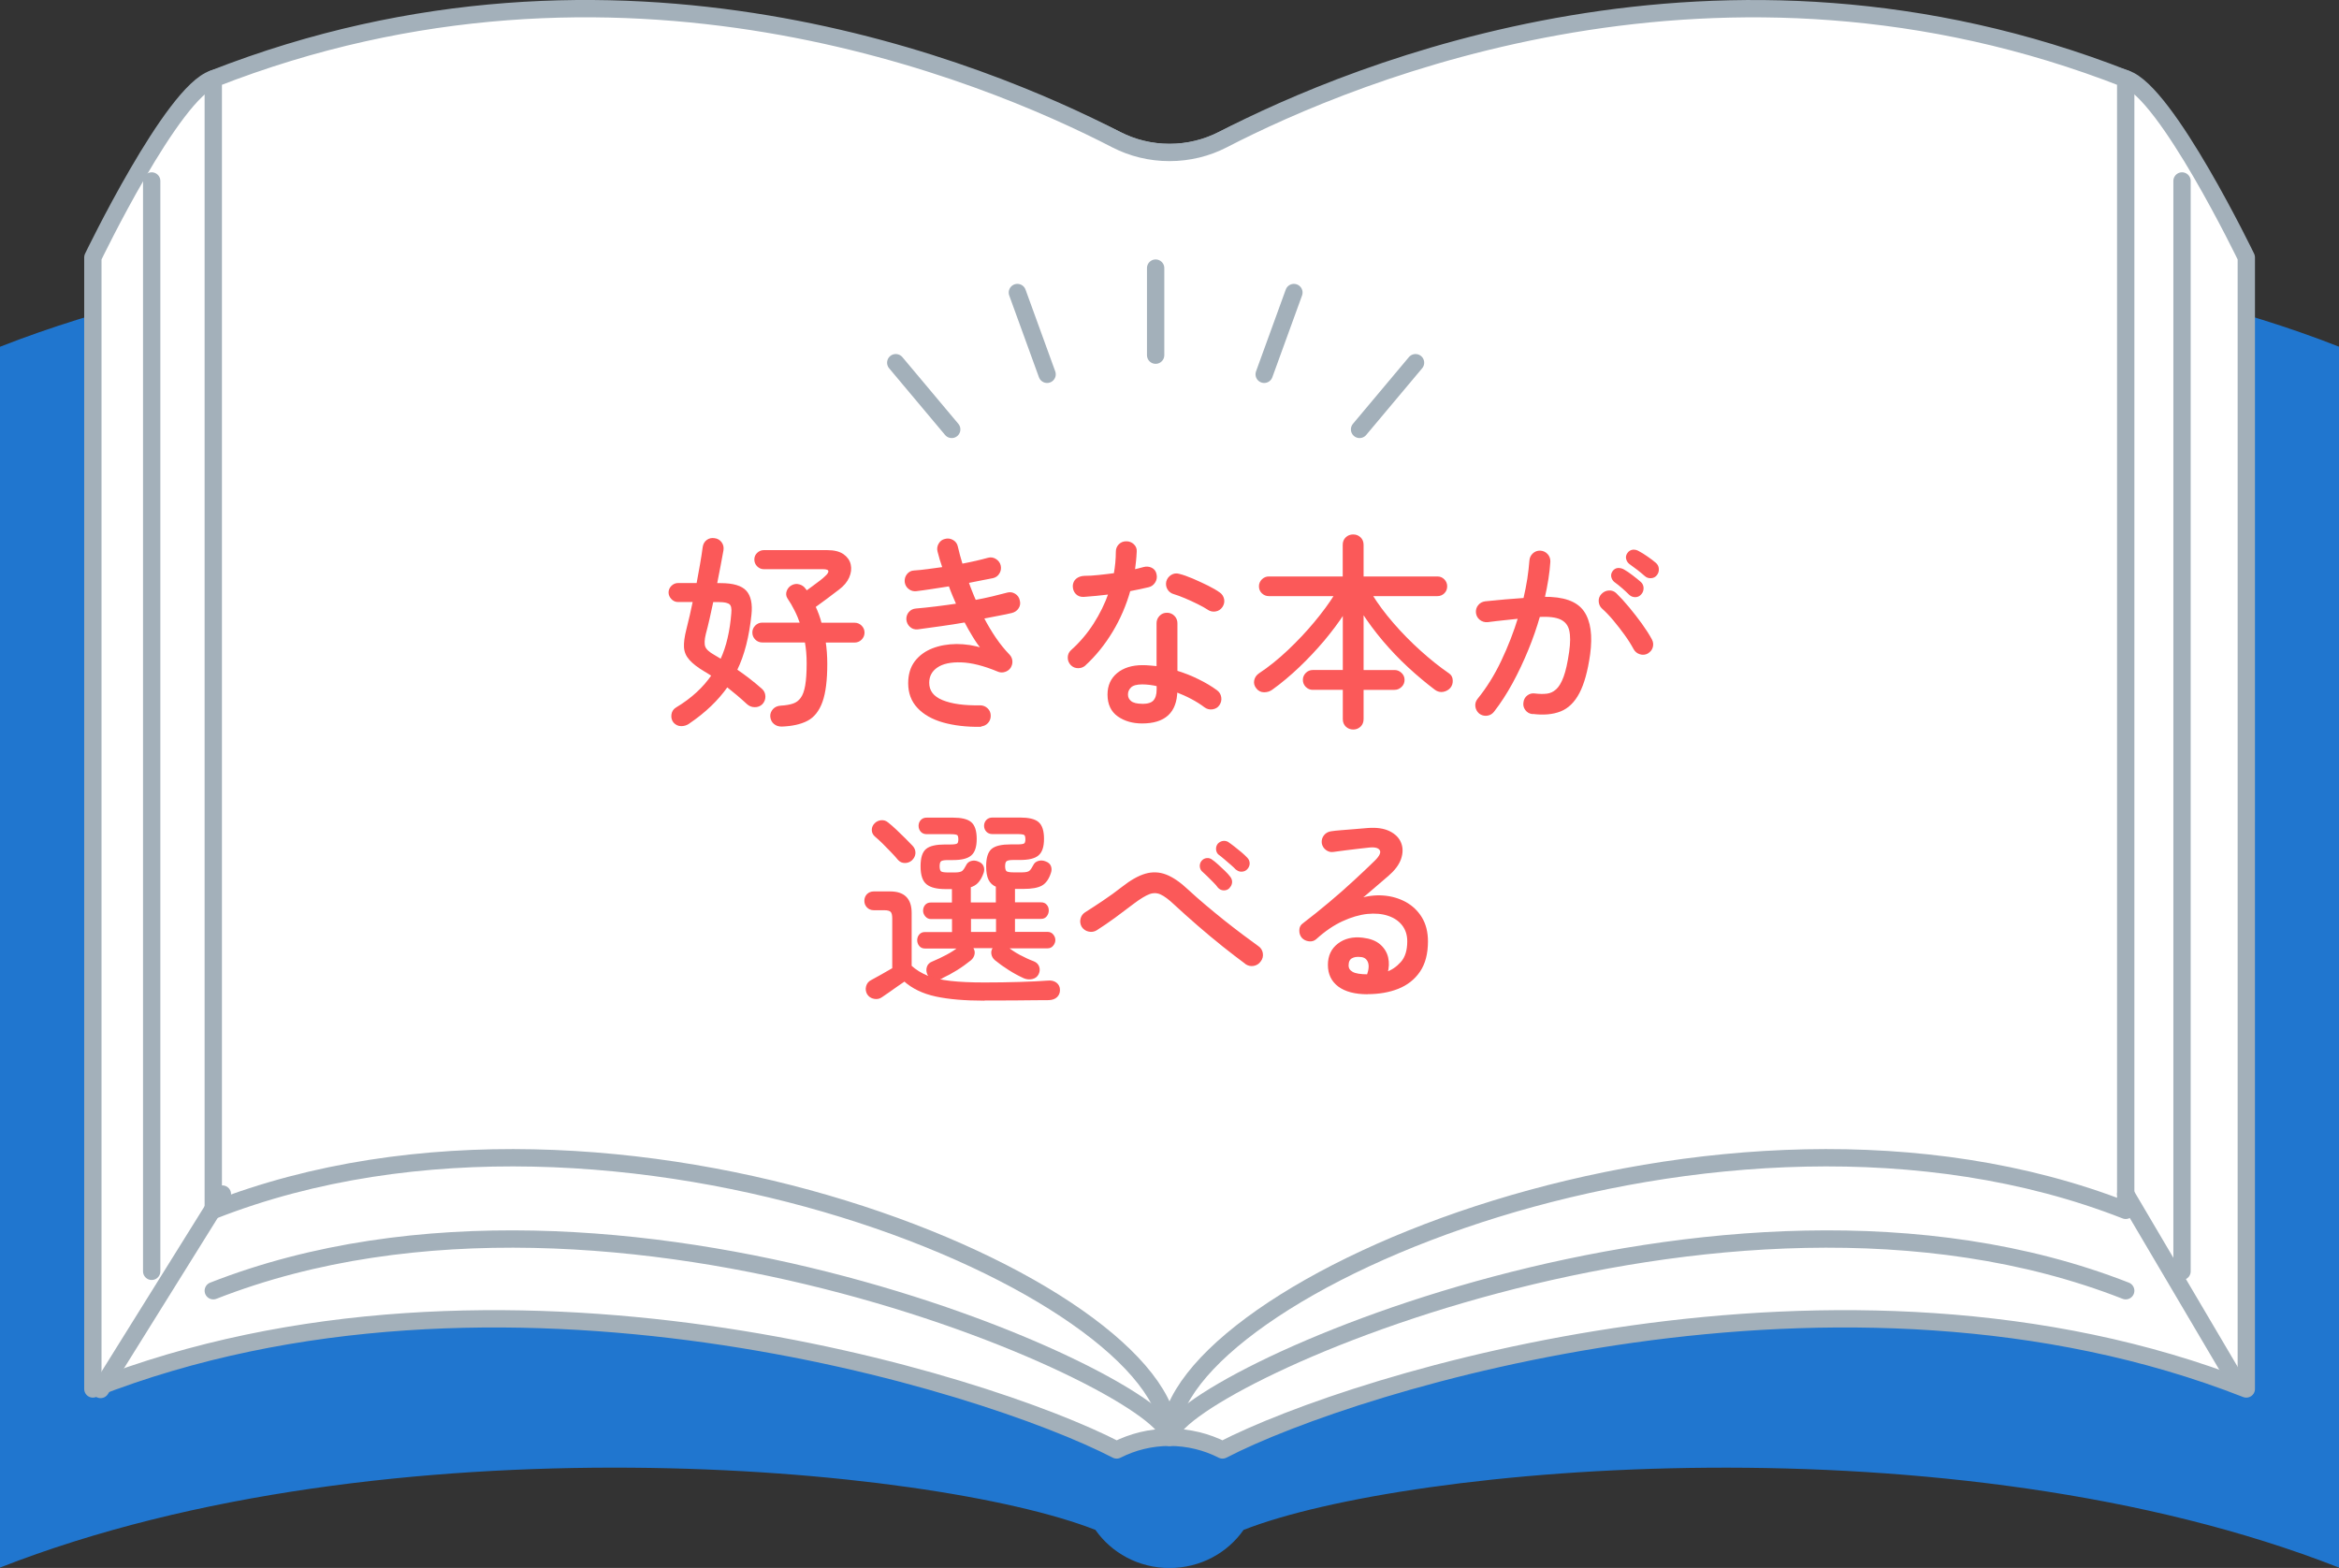 <?xml version="1.0" encoding="UTF-8"?><svg id="_レイヤー_2" xmlns="http://www.w3.org/2000/svg" viewBox="0 0 270 181"><rect x="0" y="0" width="270" height="181" fill="#333333" stroke="none"/><defs><style>.cls-1{fill:#fff;}.cls-1,.cls-2{stroke:#a3b0ba;stroke-width:2px;}.cls-1,.cls-2,.cls-3{stroke-linecap:round;stroke-linejoin:round;}.cls-2{fill:none;}.cls-3{fill:#fb5959;stroke:#fb5959;stroke-width:.25px;}.cls-4{fill:#2076cf;}</style></defs><g id="_文字"><path class="cls-4" d="M141.11,36.76c-1.82-.93-3.9-1.46-6.11-1.46s-4.29.53-6.11,1.46c-15.32-7.92-82.11-15.08-128.89,3.27v140.93c44.62-17.5,107.46-11.8,126.45-4.35,1.85,2.65,4.98,4.4,8.55,4.4s6.7-1.75,8.55-4.4c18.99-7.44,81.83-13.15,126.45,4.35V40.02c-46.77-18.35-113.57-11.19-128.89-3.27Z"/><path class="cls-1" d="M259.3,29.72s-9.22-19.11-13.91-20.62c-43.42-13.92-90.45-.11-104.27,7.04-1.82.93-3.9,1.46-6.11,1.46s-4.29-.53-6.11-1.46c-13.82-7.15-60.85-20.96-104.27-7.04-4.7,1.5-13.91,20.62-13.91,20.62v130.62c46.77-18.35,102.87-.88,118.18,7.04,1.83-.93,3.91-1.46,6.11-1.46s4.29.53,6.11,1.46c15.32-7.92,71.41-25.39,118.18-7.04V29.72Z"/><path class="cls-1" d="M245.38,9.1c-46.77-18.35-88.95-.88-104.27,7.04-1.82.93-3.9,1.46-6.11,1.46s-4.29-.53-6.11-1.46c-15.32-7.93-57.49-25.39-104.27-7.04v130.62c46.77-18.35,110.38,9.15,110.38,26.19,0-17.04,63.61-44.54,110.38-26.19V9.1Z"/><path class="cls-2" d="M24.62,149c46.77-18.35,110.38,10.91,110.38,16.92,0-6.01,63.61-35.27,110.38-16.92"/><line class="cls-1" x1="25.67" y1="137.84" x2="11.61" y2="160.4"/><line class="cls-1" x1="245.38" y1="137.84" x2="258.39" y2="159.9"/><line class="cls-2" x1="17.51" y1="20.89" x2="17.51" y2="146.76"/><line class="cls-2" x1="251.88" y1="20.89" x2="251.88" y2="146.76"/><path class="cls-3" d="M79.48,83.44c-.26.18-.54.26-.85.26s-.58-.13-.8-.38c-.18-.24-.24-.51-.2-.82.04-.3.19-.54.44-.7.93-.56,1.74-1.16,2.42-1.79.69-.63,1.28-1.32,1.78-2.05-.16-.1-.31-.19-.46-.29-.14-.1-.29-.18-.43-.26-.77-.46-1.34-.9-1.7-1.31-.37-.41-.57-.87-.6-1.39-.03-.52.06-1.18.26-1.98.27-1.06.53-2.18.77-3.36h-1.85c-.26,0-.48-.1-.67-.3-.19-.2-.29-.43-.29-.68s.1-.48.29-.67c.19-.19.42-.29.67-.29h2.26c.14-.78.28-1.54.41-2.27.13-.73.23-1.4.31-2,.05-.32.19-.56.42-.73.23-.17.5-.23.8-.18.3.03.55.17.73.41.18.24.25.52.2.84-.1.54-.21,1.16-.34,1.84-.13.68-.26,1.38-.41,2.1h.55c1.41,0,2.36.28,2.87.84.5.56.69,1.45.56,2.66-.13,1.25-.33,2.4-.6,3.47-.27,1.06-.62,2.04-1.06,2.94.51.35,1.02.72,1.51,1.1s.96.77,1.39,1.15c.24.21.36.47.37.79,0,.32-.1.59-.32.82-.22.21-.49.31-.8.3-.31,0-.58-.12-.8-.32-.78-.72-1.58-1.39-2.38-2.02-1.1,1.58-2.59,3.01-4.46,4.27ZM83.25,76.22c.37-.8.66-1.65.86-2.54.21-.9.35-1.85.43-2.86.06-.58-.02-.96-.24-1.15-.22-.19-.64-.29-1.25-.29h-.82c-.14.69-.29,1.36-.44,2.02-.15.66-.3,1.25-.44,1.78-.16.66-.18,1.16-.06,1.5.12.34.49.69,1.12,1.04.14.08.28.16.42.25.14.09.28.17.42.25ZM90.24,83.75c-.34,0-.61-.09-.83-.28-.22-.18-.34-.44-.37-.76-.02-.29.08-.54.28-.77.2-.22.48-.34.85-.36.54-.03,1.01-.11,1.4-.24.39-.13.71-.36.96-.71.25-.34.43-.84.54-1.48.11-.64.17-1.5.17-2.57,0-.91-.07-1.76-.22-2.54h-5.04c-.27,0-.51-.1-.71-.3-.2-.2-.3-.44-.3-.73,0-.27.1-.51.3-.71.2-.2.44-.3.71-.3h4.51c-.19-.56-.41-1.09-.66-1.58-.25-.5-.52-.97-.83-1.42-.14-.22-.17-.47-.07-.74.1-.27.27-.47.53-.6.24-.13.5-.16.78-.08s.5.23.66.47c.03.05.07.1.11.14.04.05.07.1.08.14.26-.19.53-.4.83-.61.3-.22.57-.42.83-.62.26-.2.44-.36.55-.47.34-.29.48-.54.44-.74-.04-.21-.29-.31-.76-.31h-6.82c-.26,0-.48-.1-.67-.29-.19-.19-.29-.42-.29-.7s.1-.5.29-.68c.19-.18.42-.28.67-.28h7.34c.77,0,1.36.15,1.79.44.42.3.69.67.79,1.12.1.45.05.92-.17,1.42-.22.5-.59.94-1.12,1.34-.4.3-.87.66-1.4,1.06-.54.4-1,.74-1.38,1.01.14.3.28.62.4.95.12.33.23.68.32,1.04h3.91c.29,0,.53.1.73.3.2.2.3.44.3.71,0,.29-.1.53-.3.73-.2.2-.44.3-.73.3h-3.46c.06.4.11.81.14,1.24.03.42.05.87.05,1.33,0,1.89-.18,3.34-.55,4.37-.37,1.02-.93,1.73-1.69,2.12-.76.39-1.73.6-2.92.64Z"/><path class="cls-3" d="M113.19,83.78c-1.63.02-3.06-.15-4.3-.5-1.23-.35-2.2-.9-2.89-1.64-.7-.74-1.04-1.67-1.04-2.77,0-.99.25-1.81.74-2.46.5-.65,1.16-1.13,1.98-1.45.82-.32,1.74-.48,2.74-.49,1,0,2,.15,3.01.47-.35-.45-.7-.94-1.03-1.49-.34-.54-.66-1.12-.98-1.73-.93.16-1.86.31-2.81.44-.94.14-1.84.26-2.69.37-.3.03-.57-.05-.79-.25-.22-.2-.35-.45-.38-.76-.02-.3.07-.57.26-.79.19-.22.44-.34.74-.36.7-.06,1.46-.14,2.28-.24.82-.1,1.65-.21,2.5-.34-.16-.37-.32-.74-.48-1.12-.16-.38-.3-.75-.43-1.12-.7.11-1.39.22-2.06.32-.67.1-1.27.19-1.8.25-.3.03-.57-.04-.8-.23-.23-.18-.36-.42-.4-.71-.03-.3.04-.58.23-.82s.43-.37.73-.38c.46-.03.99-.08,1.57-.16s1.2-.16,1.84-.25c-.24-.67-.43-1.31-.58-1.92-.08-.29-.04-.56.11-.83.15-.26.37-.43.66-.49.29-.08.56-.04.83.11.26.15.43.37.49.66.08.35.17.7.26,1.04.1.34.2.7.31,1.07.59-.11,1.15-.23,1.68-.35s.99-.24,1.39-.35c.29-.08.56-.04.83.13.26.17.43.4.49.68.06.29.02.56-.14.82-.16.26-.38.42-.67.48-.4.08-.84.17-1.33.26-.49.1-1.01.2-1.57.31.13.37.26.74.41,1.1.14.37.3.74.46,1.1.7-.13,1.37-.27,2-.42.63-.15,1.21-.3,1.74-.44.29-.08.56-.04.82.12.26.16.42.39.48.7.08.29.04.56-.12.8-.16.25-.39.41-.7.49-.4.1-.89.2-1.48.31-.58.11-1.2.23-1.86.36.43.83.9,1.62,1.4,2.36.5.74,1.04,1.4,1.6,1.98.18.19.28.41.3.66.02.25-.04.48-.18.71-.14.21-.34.35-.59.43-.25.08-.48.07-.71-.02-1.65-.69-3.08-1.05-4.3-1.09-1.22-.04-2.16.16-2.82.61-.66.45-1,1.07-1,1.87,0,.98.54,1.68,1.62,2.12,1.08.44,2.54.64,4.38.61.3,0,.56.1.78.31.22.21.32.46.32.77s-.1.56-.3.77c-.2.21-.45.32-.76.34Z"/><path class="cls-3" d="M125.22,76.72c-.21.19-.46.29-.76.29s-.55-.1-.76-.31c-.21-.22-.32-.48-.32-.78,0-.3.1-.55.32-.76,1.01-.9,1.88-1.92,2.63-3.08.74-1.16,1.33-2.36,1.76-3.59-.53.06-1.04.12-1.55.17s-.98.09-1.43.12c-.35.02-.63-.08-.84-.3-.21-.22-.31-.5-.31-.85.02-.3.13-.55.35-.73.22-.18.5-.28.85-.3.51,0,1.07-.03,1.68-.1.61-.06,1.22-.14,1.85-.22.08-.45.14-.89.18-1.32.04-.43.06-.86.06-1.27,0-.3.1-.56.31-.77.21-.21.46-.31.77-.31s.57.1.79.31c.22.21.32.46.29.77-.02.37-.04.73-.08,1.09s-.08.72-.13,1.09c.42-.1.8-.19,1.15-.29.3-.08.59-.06.86.07.27.13.44.36.5.7.06.3.01.58-.16.84-.17.26-.4.42-.68.48-.32.08-.67.16-1.03.23-.37.07-.75.15-1.15.23-.48,1.7-1.16,3.28-2.05,4.75-.89,1.47-1.92,2.75-3.11,3.84ZM131.86,83.39c-1.09,0-2.01-.26-2.76-.79-.75-.53-1.13-1.34-1.13-2.42,0-1.01.36-1.8,1.07-2.39.71-.58,1.66-.88,2.84-.88.29,0,.58.01.86.04.29.02.58.05.89.08v-5.09c0-.29.1-.54.31-.76.21-.22.46-.32.77-.32s.56.11.77.32c.21.22.31.47.31.76v5.59c.88.27,1.72.6,2.52,1,.8.39,1.5.81,2.11,1.26.24.18.38.41.43.71.05.3-.02.57-.19.83-.16.24-.39.38-.7.43-.3.05-.58-.02-.82-.19-.91-.69-2.03-1.29-3.36-1.8-.05,2.42-1.36,3.62-3.94,3.62ZM131.86,81.38c.66,0,1.12-.15,1.38-.44.26-.3.4-.73.4-1.31v-.53c-.62-.14-1.22-.22-1.78-.22-.64,0-1.1.12-1.37.37-.27.25-.41.56-.41.92s.14.64.41.86c.27.22.73.34,1.37.34ZM139.5,70.29c-.32-.21-.72-.43-1.2-.67-.48-.24-.97-.46-1.46-.67-.5-.21-.93-.37-1.3-.48-.29-.08-.51-.24-.66-.49-.15-.25-.2-.52-.13-.83.08-.29.25-.51.5-.67.26-.16.53-.2.82-.12.46.11.99.3,1.58.55.59.26,1.17.52,1.73.8.56.28,1.01.54,1.34.78.24.16.39.39.46.68.06.3,0,.57-.17.83-.18.26-.41.41-.7.46-.29.05-.56,0-.82-.17Z"/><path class="cls-3" d="M156.21,84.09c-.3,0-.56-.1-.77-.3-.21-.2-.31-.46-.31-.78v-3.5h-3.6c-.27,0-.51-.1-.71-.3-.2-.2-.3-.44-.3-.73,0-.27.1-.51.3-.71.2-.2.44-.3.71-.3h3.6v-6.77c-.67,1.04-1.46,2.09-2.35,3.16-.9,1.06-1.85,2.08-2.87,3.05-1.02.97-2.05,1.84-3.11,2.6-.26.19-.55.28-.88.28-.33,0-.6-.14-.8-.4-.21-.26-.28-.53-.22-.83.06-.3.23-.54.5-.73,1.14-.75,2.25-1.65,3.35-2.69,1.1-1.04,2.12-2.12,3.06-3.25.94-1.13,1.73-2.2,2.35-3.2h-7.7c-.27,0-.51-.1-.71-.29-.2-.19-.3-.43-.3-.72,0-.27.1-.51.3-.71.2-.2.44-.3.71-.3h8.66v-3.77c0-.32.1-.58.31-.78.21-.2.46-.3.77-.3s.56.1.77.3c.21.2.31.46.31.78v3.77h8.64c.29,0,.53.1.72.3.19.2.29.44.29.71,0,.29-.1.53-.29.72-.19.19-.43.29-.72.29h-7.63c.67,1.09,1.49,2.19,2.46,3.31.97,1.12,2.01,2.18,3.13,3.19,1.12,1.01,2.22,1.89,3.31,2.64.24.16.37.39.38.7.02.3-.06.57-.24.79-.19.22-.44.36-.74.42-.3.06-.59-.01-.86-.2-1.02-.77-2.05-1.63-3.08-2.58-1.03-.95-2-1.97-2.92-3.05-.91-1.08-1.73-2.18-2.45-3.3v6.86h3.7c.27,0,.51.1.72.3.21.2.31.44.31.71,0,.29-.1.53-.31.73-.21.2-.45.3-.72.3h-3.7v3.5c0,.32-.1.58-.31.78-.21.2-.46.3-.77.3Z"/><path class="cls-3" d="M176.91,82.31c-.3-.03-.55-.17-.73-.41-.18-.24-.25-.5-.2-.79.03-.3.16-.55.4-.73.23-.18.5-.25.8-.2.51.06.98.07,1.39.02.42-.05.8-.22,1.14-.53.34-.3.64-.8.9-1.5.26-.7.47-1.67.65-2.92.14-1.02.15-1.85.01-2.48-.14-.63-.49-1.08-1.06-1.36-.57-.27-1.42-.38-2.56-.31-.37,1.3-.82,2.6-1.36,3.91-.54,1.31-1.13,2.57-1.79,3.78-.66,1.21-1.37,2.31-2.14,3.3-.19.24-.44.38-.73.41-.3.03-.56-.04-.8-.22-.22-.19-.36-.44-.4-.73-.04-.3.04-.56.23-.8,1.04-1.28,1.96-2.75,2.75-4.42.79-1.66,1.44-3.34,1.96-5.04-.59.06-1.19.13-1.8.19-.61.06-1.23.14-1.87.22-.3.02-.57-.06-.8-.24-.23-.18-.36-.42-.4-.72-.03-.3.04-.57.23-.8.18-.23.43-.36.73-.4.75-.08,1.51-.15,2.28-.22.77-.06,1.51-.12,2.23-.17.19-.8.34-1.58.46-2.33.11-.75.19-1.45.24-2.09.02-.3.14-.56.36-.76.22-.2.48-.29.77-.28.3.02.56.14.76.36.2.22.29.49.28.79-.08,1.26-.3,2.66-.65,4.18,2.26-.03,3.77.5,4.54,1.6.77,1.1,1,2.74.7,4.93-.27,1.9-.68,3.37-1.22,4.4s-1.25,1.72-2.11,2.06c-.86.34-1.92.44-3.17.28ZM190.16,75.33c-.26.14-.53.17-.82.08-.29-.09-.5-.26-.65-.52-.29-.54-.64-1.1-1.06-1.68-.42-.58-.85-1.13-1.3-1.67-.45-.54-.89-1-1.32-1.38-.21-.19-.32-.44-.34-.74-.02-.3.08-.56.29-.77.21-.22.46-.34.77-.36.3-.02.56.08.77.29.46.45.95.98,1.46,1.6.51.62,1,1.24,1.46,1.88.46.64.85,1.24,1.15,1.8.14.26.18.53.1.82-.08.29-.26.5-.53.65ZM188.14,68.56c-.26-.26-.53-.51-.83-.77-.3-.26-.59-.49-.88-.7-.16-.13-.26-.3-.31-.5-.05-.21,0-.41.14-.6.14-.19.32-.29.54-.3.22,0,.43.05.64.18.26.14.57.36.94.64.37.28.68.53.94.76.18.16.27.36.28.61,0,.25-.07.46-.23.64-.16.19-.36.29-.6.29s-.45-.08-.62-.24ZM189.94,66.4c-.54-.48-1.14-.94-1.78-1.39-.16-.13-.27-.29-.32-.49-.06-.2-.02-.4.11-.59.14-.21.32-.32.54-.35.22-.02.43.03.64.16.27.14.6.34.97.6.38.26.69.5.95.72.19.16.3.36.31.61.02.25-.05.46-.19.64-.14.19-.34.3-.59.31-.25.02-.46-.06-.64-.22Z"/><path class="cls-3" d="M113.62,115.39c-2.26,0-4.12-.16-5.59-.48-1.47-.32-2.68-.9-3.62-1.75-.24.16-.54.36-.89.61-.35.25-.69.49-1.02.72-.33.23-.58.4-.76.52-.24.18-.52.23-.83.17-.31-.06-.55-.22-.71-.48-.14-.26-.18-.53-.1-.82s.25-.5.5-.62c.27-.14.66-.36,1.16-.64.5-.28.96-.54,1.36-.78v-5.81c0-.42-.07-.7-.22-.85-.14-.15-.42-.23-.84-.23h-1.2c-.29,0-.52-.1-.7-.29-.18-.19-.26-.42-.26-.67,0-.27.09-.5.26-.68.18-.18.41-.28.7-.28h1.9c1.57,0,2.35.78,2.35,2.35v6.17c.54.5,1.18.89,1.91,1.19.73.3,1.62.5,2.68.62,1.06.12,2.36.18,3.91.18,1.39,0,2.75-.02,4.08-.06,1.33-.04,2.43-.09,3.31-.16.35-.03.64.04.88.22.23.18.35.42.35.74s-.1.55-.3.74c-.2.19-.49.3-.88.31-.45,0-.98,0-1.61.01-.62,0-1.28.02-1.98.02-.7,0-1.38.01-2.05.01h-1.8ZM105.19,99.22c-.21.19-.46.28-.74.28-.29,0-.52-.12-.7-.32-.22-.27-.5-.58-.82-.91-.32-.34-.65-.67-.98-1-.34-.33-.64-.6-.91-.83-.19-.18-.28-.39-.28-.65,0-.26.11-.48.3-.67.18-.18.4-.28.66-.31.26-.03.51.05.73.24.3.24.63.52.97.85.34.33.68.66,1.01.98.33.33.6.61.83.85.21.22.3.48.29.76-.02.28-.14.52-.36.73ZM108.7,112.85c-.3.13-.6.16-.9.08-.3-.07-.51-.24-.64-.49-.11-.26-.13-.52-.05-.78s.27-.45.58-.56c.53-.22,1.07-.48,1.62-.77s1.04-.61,1.48-.96h-4.03c-.24,0-.43-.09-.56-.26-.14-.18-.2-.37-.2-.58s.07-.4.2-.56c.14-.17.32-.25.56-.25h3.26v-1.75h-2.57c-.21,0-.39-.09-.54-.26-.15-.18-.23-.37-.23-.58,0-.22.07-.42.2-.58.14-.16.32-.24.56-.24h2.57v-1.8h-.86c-.98,0-1.68-.17-2.11-.52-.43-.34-.65-1-.65-1.98s.2-1.58.59-1.91c.39-.33,1.1-.49,2.12-.49h.62c.42,0,.69-.04.83-.13.14-.09.2-.28.2-.59,0-.32-.07-.52-.2-.6-.14-.08-.41-.12-.83-.12h-2.74c-.26,0-.46-.08-.6-.24-.14-.16-.22-.36-.22-.6,0-.22.07-.42.22-.58.14-.16.34-.24.6-.24h3.02c.96,0,1.64.16,2.03.49.39.33.59.94.59,1.84s-.2,1.49-.59,1.82c-.39.34-1.07.5-2.03.5h-.58c-.43,0-.72.05-.86.16-.14.1-.22.33-.22.68s.08.6.23.7c.15.1.45.14.9.14h.77c.46,0,.78-.08.94-.23.16-.15.31-.38.46-.68.1-.21.26-.35.5-.42s.49-.05.74.06c.27.1.45.25.54.47.09.22.09.44.01.68-.16.45-.35.8-.58,1.06-.22.26-.53.44-.91.55v1.97h3.14v-2.02c-.4-.16-.69-.42-.86-.78s-.26-.86-.26-1.5c0-.94.2-1.58.59-1.91.39-.33,1.1-.49,2.12-.49h.79c.42,0,.69-.04.83-.13.14-.09.2-.28.2-.59,0-.32-.07-.52-.2-.6-.14-.08-.41-.12-.83-.12h-2.9c-.26,0-.46-.08-.61-.24-.15-.16-.23-.36-.23-.6,0-.22.08-.42.23-.58.15-.16.36-.24.61-.24h3.19c.98,0,1.66.16,2.05.49.39.33.59.94.59,1.84s-.2,1.49-.59,1.82c-.39.34-1.08.5-2.05.5h-.77c-.42,0-.7.05-.85.16-.15.1-.23.33-.23.68s.08.6.24.7c.16.1.46.14.89.14h.96c.46,0,.78-.08.94-.23.16-.15.31-.38.46-.68.1-.21.27-.35.52-.42s.5-.05.76.06c.27.1.45.25.53.47.08.22.08.44,0,.68-.22.7-.56,1.18-1,1.42-.44.24-1.12.36-2.03.36h-1.13v1.8h3.14c.24,0,.43.08.56.24.14.16.2.35.2.58,0,.21-.07.4-.2.58-.14.18-.32.26-.56.26h-3.14v1.75h3.89c.22,0,.41.08.55.25.14.17.22.36.22.56s-.07.4-.22.58c-.14.18-.33.26-.55.26h-4.75c.42.35.9.68,1.46.98.56.3,1.1.55,1.61.74.3.11.5.3.59.56.09.26.07.52-.06.78-.13.26-.34.42-.64.49s-.6.04-.9-.08c-.59-.27-1.17-.58-1.73-.94-.56-.35-1.09-.73-1.58-1.13-.21-.18-.33-.39-.37-.64-.04-.25.02-.47.18-.66.03-.03.06-.06.07-.07.02-.02.03-.03.05-.05h-2.78s.06.03.07.05c.02.02.03.04.05.07.16.19.22.41.18.66-.04.25-.17.46-.37.64-.5.4-1.02.78-1.58,1.13-.56.35-1.14.66-1.73.94ZM111.96,107.71h3.14v-1.75h-3.14v1.75Z"/><path class="cls-3" d="M143.83,111.17c-.78-.58-1.65-1.24-2.59-1.99-.94-.75-1.9-1.55-2.87-2.39-.97-.84-1.88-1.66-2.75-2.46-.62-.59-1.16-.99-1.6-1.19-.44-.2-.9-.21-1.37-.04-.47.18-1.07.54-1.79,1.08-.77.59-1.52,1.15-2.24,1.68-.73.53-1.42,1-2.08,1.42-.26.16-.54.21-.84.14-.3-.06-.54-.22-.72-.48-.16-.27-.2-.56-.13-.85.07-.3.24-.52.49-.68.61-.38,1.29-.83,2.04-1.33.75-.5,1.49-1.04,2.21-1.6.98-.77,1.86-1.27,2.65-1.5.79-.23,1.57-.2,2.34.1.77.3,1.6.87,2.5,1.72.62.58,1.3,1.17,2.02,1.78.72.61,1.45,1.2,2.18,1.79.74.58,1.44,1.13,2.11,1.63s1.26.94,1.78,1.31c.27.18.43.42.48.74.05.32-.02.61-.22.86-.18.26-.42.41-.73.47-.31.06-.6-.01-.88-.2ZM141.84,102.43c-.16.16-.35.24-.58.23-.22,0-.42-.1-.58-.28-.11-.16-.28-.36-.52-.6-.23-.24-.47-.48-.72-.72-.25-.24-.46-.44-.64-.6-.11-.13-.17-.29-.18-.49,0-.2.06-.38.2-.54.13-.14.29-.23.49-.25.2-.02.38.03.54.16.19.13.42.31.68.55.26.24.52.48.78.73.26.25.46.47.6.66.14.18.21.37.19.59-.02.22-.11.4-.29.56ZM142.75,100.3c-.13-.14-.32-.33-.58-.55-.26-.22-.52-.45-.78-.67-.26-.22-.48-.4-.66-.53-.13-.11-.2-.27-.23-.48-.02-.21.03-.4.16-.58.13-.14.29-.24.48-.28.19-.04.38-.01.55.08.19.13.43.3.71.52.28.22.56.44.83.67.27.23.49.44.65.61.16.16.24.35.25.56,0,.22-.07.41-.23.59-.14.16-.33.25-.55.26-.22.02-.42-.06-.6-.22Z"/><path class="cls-3" d="M157.85,114.65c-1.42,0-2.52-.29-3.29-.86-.77-.58-1.15-1.38-1.15-2.4s.37-1.8,1.1-2.36c.74-.57,1.66-.79,2.78-.66.83.1,1.48.34,1.94.74.46.4.76.88.89,1.45.13.57.1,1.16-.07,1.76.66-.22,1.24-.62,1.75-1.19.51-.57.77-1.39.77-2.46,0-.75-.2-1.39-.61-1.92-.41-.53-.97-.91-1.69-1.15s-1.54-.31-2.45-.22c-.91.1-1.88.38-2.9.85-1.02.47-2.04,1.16-3.05,2.08-.21.19-.46.27-.77.23-.3-.04-.55-.16-.74-.37-.18-.22-.26-.49-.25-.79,0-.3.13-.54.37-.7,1.02-.78,2.04-1.6,3.04-2.44,1-.84,1.95-1.67,2.84-2.5.9-.82,1.7-1.59,2.42-2.29.59-.58.79-1.03.6-1.36-.19-.33-.65-.45-1.37-.37-.35.03-.77.08-1.25.14-.48.06-.97.12-1.48.18-.5.06-.96.12-1.36.18-.29.05-.55-.02-.79-.2-.24-.18-.38-.42-.43-.71-.03-.3.04-.57.22-.8.18-.23.42-.37.72-.42.29-.05.69-.09,1.2-.13.51-.04,1.04-.08,1.6-.13s1.03-.09,1.43-.12c1.02-.08,1.85.04,2.48.35.63.31,1.06.74,1.27,1.28.22.54.21,1.14-.01,1.78-.22.64-.69,1.26-1.39,1.87-.42.35-.93.8-1.55,1.33-.62.54-1.23,1.05-1.84,1.55.96-.32,1.91-.44,2.84-.37.94.07,1.78.32,2.54.73.76.42,1.37,1,1.82,1.74s.68,1.64.68,2.7c0,1.41-.3,2.55-.9,3.43-.6.88-1.42,1.52-2.45,1.93-1.03.41-2.21.61-3.54.61ZM157.9,112.61c.24-.67.28-1.21.11-1.61-.17-.4-.48-.62-.95-.65-.45-.05-.81.01-1.09.18-.28.17-.42.48-.42.92,0,.37.18.65.53.85.35.2.96.3,1.82.3Z"/><line class="cls-2" x1="133.4" y1="30.95" x2="133.4" y2="41"/><line class="cls-2" x1="149.36" y1="33.77" x2="145.93" y2="43.21"/><line class="cls-2" x1="163.4" y1="41.87" x2="156.94" y2="49.57"/><line class="cls-2" x1="117.44" y1="33.77" x2="120.87" y2="43.21"/><line class="cls-2" x1="103.4" y1="41.87" x2="109.86" y2="49.57"/></g></svg>